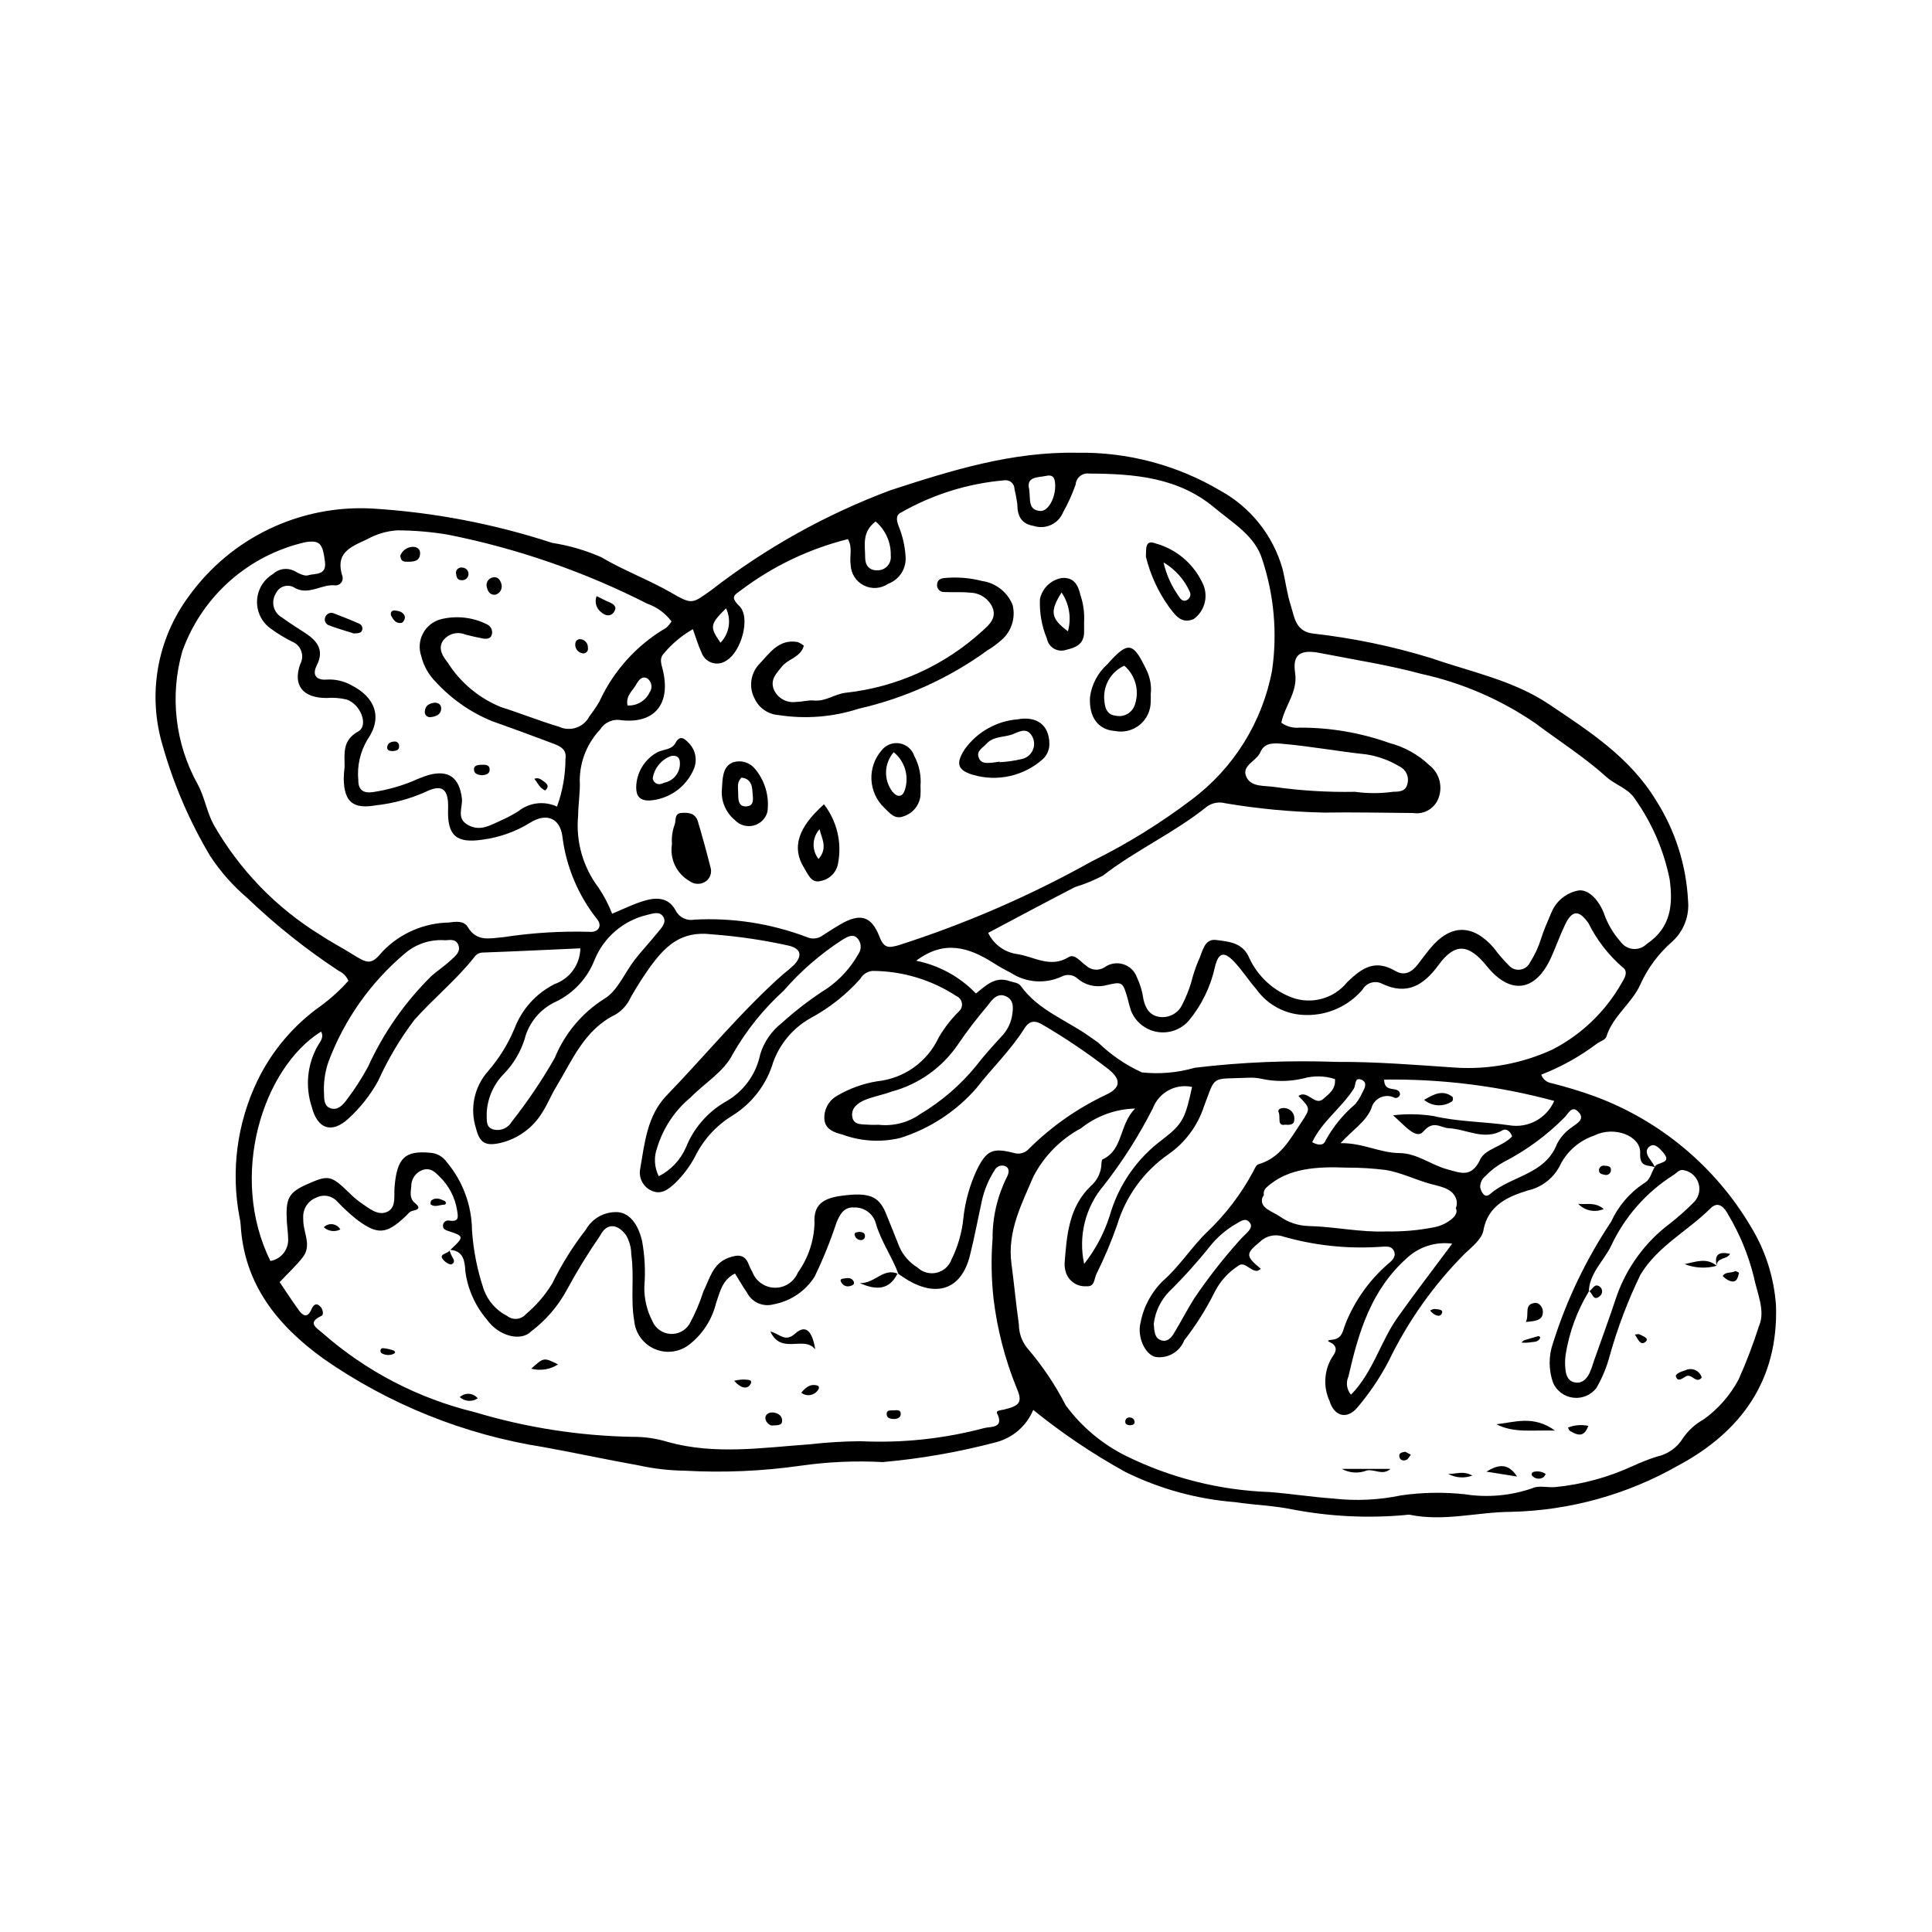 <?xml version="1.0" encoding="UTF-8"?>
<!-- Uploaded to: SVG Repo, www.svgrepo.com, Generator: SVG Repo Mixer Tools -->
<svg fill="#000000" width="800px" height="800px" version="1.1" viewBox="144 144 512 512" xmlns="http://www.w3.org/2000/svg">
 <g>
  <path d="m607.95 469c-9.395-15.844-23.938-27.988-41.203-34.414-3.801-1.379-7.672-2.559-11.594-3.535-1.25-0.199-2.289-1.066-2.707-2.258 5.207-2.016 10.109-4.738 14.578-8.086 0.875-0.699 2.41-1.109 2.672-1.953 1.73-5.57 6.883-8.938 9.059-13.969 1.965-4.301 4.824-8.133 8.391-11.238 3.043-2.758 4.602-6.789 4.203-10.875-0.484-9.453-3.414-18.613-8.5-26.59-6.941-11.414-17.703-18.301-28.32-25.43-9.492-6.371-20.633-8.555-31.223-12.234h-0.004c-10.277-3.16-20.828-5.352-31.512-6.539-4.559-0.684-4.754-4.438-5.699-7.352-1.027-3.168-1.414-6.578-2.231-9.867h-0.004c-2.516-8.801-8.441-16.23-16.465-20.637-11.496-6.805-24.656-10.281-38.012-10.039-17.27-0.312-33.293 4.684-49.434 9.949h0.004c-17.047 6.375-33.031 15.285-47.414 26.434-5.102 3.598-4.984 3.981-10.621 0.73-6.062-3.492-12.645-5.91-18.684-9.488l-0.004 0.004c-4.121-1.797-8.453-3.055-12.895-3.742-15.438-5.051-31.457-8.109-47.668-9.098-19.066-1.051-37.355 7.664-48.543 23.137-8.52 11.418-11.105 26.203-6.973 39.836 2.902 10.211 7.121 19.996 12.555 29.113 2.731 4.152 6.035 7.891 9.816 11.109 7.488 7.172 15.617 13.648 24.281 19.34 1.141 0.523 2.043 1.457 2.527 2.613-2.176 2.445-4.598 4.656-7.234 6.598-7.215 5.086-13.023 11.926-16.871 19.875-5.414 11.254-7.078 23.949-4.742 36.219 0.16 0.66 0.262 1.328 0.301 2.004 0.91 15.762 9.754 26.629 21.898 35.426 17.441 12.156 37.422 20.184 58.43 23.469 8.418 1.523 16.785 3.34 25.207 4.848 3.969 0.871 8.016 1.336 12.078 1.391 10.336 0.574 20.699 0.129 30.945-1.34 7.148-1.012 14.375-1.328 21.586-0.941 10.086-0.891 20.082-2.637 29.875-5.219 4.512-1.121 8.23-4.312 10.016-8.605 7.664 6.207 15.863 11.727 24.504 16.488 9.066 4.457 18.895 7.152 28.969 7.949 5.098 0.773 10.316 0.906 15.348 1.961l-0.004-0.004c9.758 1.855 19.727 2.352 29.617 1.477 0.445-0.086 0.895-0.117 1.348-0.09 9.035 1.871 17.934-0.73 26.891-0.773v0.004c15.52-0.363 30.711-4.57 44.207-12.25 16.789-8.98 26.625-22.707 25.961-42.418v0.004c-0.504-7.438-2.805-14.641-6.707-20.992zm-17.539-14.852v-0.004c1.852 0.418 3.312 1.832 3.781 3.672 0.473 1.836-0.129 3.781-1.551 5.035-1.906 1.914-3.934 3.711-6.062 5.379-6.539 4.891-11.473 11.621-14.172 19.328-1.902 5.766-4.012 11.461-6.031 17.188-0.305 1.082-0.688 2.141-1.145 3.168-0.75 1.438-1.805 2.703-3.66 2.473-1.906-0.238-2.527-1.754-2.699-3.383v0.004c-0.16-1.34-0.148-2.695 0.043-4.031 0.941-5.922 3.027-11.602 6.137-16.723 0.184-4.832 3.859-7.988 5.84-11.949 3.606-7.789 9.387-14.371 16.648-18.949 0.922-0.555 1.504-1.629 2.871-1.211zm-9.066-6.449c1.211-0.77 2.465 0.648 3.328 1.629 2.781 3.164-1.586 2.5-2.137 3.898h0.004c-0.281-0.547-0.605-1.07-0.965-1.566-1.051-1.309-1.883-2.914-0.23-3.965zm-19.117-9.102c2.055 2.023-0.465 3.172-1.625 4.109-1.688 1.129-3.062 2.668-3.996 4.469-3.16 8.172-12.145 8.398-17.715 13.258-1.438 1.254-2.262-0.434-2.621-1.691-0.074-1.184 0.441-2.328 1.375-3.062 1.387-1.461 2.988-2.699 4.75-3.676 5.996-3.07 11.461-7.074 16.203-11.859 1.035-0.957 1.852-3.305 3.633-1.547zm-6.348-2.84c-2.023 4.641-6.949 7.305-11.941 6.449-6.688-0.973-13.504-0.902-20.137-2.465-3.523-0.535-7.102-0.594-10.637-0.176 3.148 2.715 6.086 6.547 8.027 4.305 2.719-3.137 4.508-0.988 6.766-0.875 4.754 0.234 9.371 3.387 14.316 0.5 0.895-0.523 2.086 0.418 2.449 1.668-2.434 2.676-7.129 3.273-8.445 6.09-2.316 4.969-5.234 3.574-8.715 2.637-4.344-1.168-8.047-4.293-12.723-4.316-5.152-0.027-9.668-2.719-15.586-2.625 3.277-3.578 6.734-5.676 8.172-9.227v-0.004c0.324-1.281 1.219-2.348 2.426-2.887 1.207-0.543 2.598-0.504 3.769 0.109 0.32 0.074 0.66 0.008 0.93-0.184 0.27-0.188 0.441-0.488 0.477-0.816-0.359-2.394-4.191 0.004-4.219-3.832 15.211-0.223 30.383 1.676 45.07 5.648zm-27.004 31.164c-1.352 1.164-2.984 1.957-4.734 2.301-4.172 0.828-8.418 1.203-12.668 1.125-6.977 0.277-13.816-1.285-20.766-1.441-2.723-0.086-5.356-0.973-7.574-2.551-1.906-1.336-5.398-2.164-4.606-4.93 0.109-0.246 0.246-0.477 0.406-0.691-0.152-0.766 0.121-1.555 0.715-2.059 5.715-5.289 13.824-5.523 21.188-5.242 3.496-0.016 6.992 0.195 10.461 0.633 4.106 0.703 7.863 2.613 11.863 3.695 2.391 0.648 5.519 1.094 6.617 3.66v-0.004c0.387 0.883 0.395 1.883 0.023 2.773 0.414 0.746 0.234 1.688-0.926 2.731zm-0.027 6.668c-5.172 6.961-9.934 13.156-14.453 19.52-4.582 6.449-6.531 14.582-12.375 20.5h0.004c-1.137-1.34-1.402-3.215-0.676-4.816 2.672-11.699 5.969-22.914 15.527-31.422 3.223-2.988 7.617-4.379 11.977-3.781zm-37.105-26.895c2.625-5.562 7.812-9.117 11.035-14.195 0.582-0.918 0.121-3.301 2.195-2.273 1.531 0.758 0.578 2.356-0.035 3.523v-0.008c-0.469 1.016-1.059 1.969-1.754 2.848-3.234 2.723-5.926 6.031-7.938 9.746-0.543 1.426-2.207 1.105-3.504 0.355zm81.965-42.105c-4.266 7.508-10.625 13.609-18.305 17.555-8.023 3.691-16.836 5.336-25.648 4.789-10.508-0.715-20.953-1.574-31.539-1.52h-0.004c-12.555-0.457-25.125 0.062-37.602 1.555-4.539 1.316-9.293 1.734-13.996 1.23-4.277-1.953-8.191-4.625-11.574-7.898-0.73-0.523-1.48-1.023-2.211-1.551-6.144-4.41-13.645-6.965-18.293-13.434-0.68-0.949-1.961-0.949-3.019-1.32-3.856-1.355-6.285 1.25-8.887 3.285-4.269-4.438-9.797-7.461-15.836-8.672 7.414-5.606 13.918-3.551 20.324 0.492v-0.004c1.516 0.977 3.086 1.867 4.699 2.672 4.027 2.664 9.145 3.055 13.531 1.035 1.43-0.758 3.184-0.5 4.332 0.633 1.949 1.609 4.512 2.258 6.988 1.773 4.84-1.145 4.836-1.18 6.207 3.559h-0.004c0.242 1.098 0.551 2.18 0.918 3.242 1.211 2.883 3.82 4.945 6.906 5.461 3.086 0.516 6.223-0.594 8.301-2.93 3.445-4.148 5.84-9.062 6.984-14.328 0.918-3.754 2.332-4.195 4.981-1.445 2.18 2.262 3.879 4.981 5.957 7.352 3.043 4.301 7.981 6.859 13.25 6.867 5.719 0.098 11.184-2.367 14.902-6.715 1.043-1.859 3.379-2.543 5.262-1.543 6.422 3.047 10.875 0.5 14.879-4.973 4.398-6.016 8.004-5.656 12.836 0.312 6.219 7.68 12.906 6.769 17.023-2.356 1.297-2.875 2.344-5.863 3.707-8.703 1.844-3.844 3.66-3.949 6.184-0.355 2.203 4.441 5.266 8.406 9.012 11.66 1.727 1.129 0.457 3.086-0.266 4.273zm-113.8 27.461c-1.773 8.172-2.375 9.762-7.809 13.906v0.004c-6.758 4.988-11.676 12.066-13.992 20.141-1.473 4.656-3.773 9.008-6.793 12.848-1.613-7.371 0.316-15.078 5.219-20.82 4.977-6.371 9.324-13.211 12.98-20.422 1.59-4.195 6.008-6.602 10.395-5.656zm-47.766-18.496c-0.434 1.996-1.434 3.824-2.879 5.266-2.273 2.496-4.559 5-6.606 7.676-4.141 5.059-9.129 9.359-14.738 12.715-3.219 2.285-7.168 3.305-11.094 2.867-0.711 0-1.617 0.066-2.516-0.016-1.738-0.156-4.059 0.219-4.449-2.066-0.395-2.305 1.465-3.734 3.398-4.512 2.289-0.918 4.769-1.355 7.078-2.223l0.004 0.004c7.035-1.895 13.176-6.215 17.336-12.195 2.5-3.691 5.207-7.238 8.105-10.625 1.223-1.707 2.688-3.481 4.953-2.344 2.184 1.098 1.734 3.508 1.406 5.453zm75.086-91.176c-0.559-3.809 0.203-6.586 6.508-5.34 9.039 1.781 18.121 3.164 27.066 5.582v-0.004c10.781 2.383 21.004 6.816 30.105 13.066 6.297 4.715 12.996 8.977 18.812 14.219 2.469 2.223 5.871 3.004 7.738 6.082 4.414 6.297 7.481 13.434 9.008 20.973 0.922 6.644 0.449 12.828-6.031 17.184-0.949 0.961-2.277 1.453-3.625 1.34-1.344-0.113-2.57-0.816-3.348-1.922-1.949-2.195-3.449-4.754-4.418-7.527-1.176-3.137-3.766-6.269-6.547-6.078-3.363 0.562-6.184 2.852-7.422 6.027-0.965 2.277-1.988 4.551-2.719 6.906v0.004c-0.672 2.148-1.629 4.199-2.848 6.094-0.473 1.066-1.461 1.812-2.613 1.98-1.156 0.168-2.316-0.27-3.07-1.16-1.43-1.422-2.742-2.953-3.934-4.578-5.59-6.434-11.488-6.394-16.875 0.121-1.148 1.387-2.199 2.852-3.309 4.269-1.539 1.969-3.469 3.113-5.856 1.73-5.297-3.07-8.609-1.137-12.812 2.922-3.523 4.394-9.465 6.031-14.742 4.059-4.902-1.863-8.898-5.547-11.148-10.281-1.719-4.324-5.57-4.504-8.84-4.938-3.344-0.445-3.625 3.43-4.797 5.672l-0.004-0.004c-0.758 1.871-1.387 3.793-1.879 5.754-0.598 1.938-1.359 3.82-2.281 5.629-1.062 2.352-3.559 3.711-6.113 3.328-2.617-0.398-3.68-2.34-4.219-4.684h0.004c-0.273-2.008-0.855-3.965-1.723-5.797-0.598-1.668-1.941-2.957-3.633-3.477-1.691-0.523-3.531-0.215-4.961 0.824-1.539 0.98-3.539 0.793-4.871-0.449-1.441-0.977-3.016-3.242-4.606-2.262-4.914 3.027-9.18-0.145-13.684-0.801-3.336-0.465-6.215-2.578-7.66-5.621 7.883-4.172 15.398-8.219 22.984-12.125h0.004c2.574-0.781 5.07-1.809 7.449-3.066 8.719-6.762 18.898-11.32 27.5-18.254 1.426-1.027 3.242-1.359 4.938-0.898 8.633 1.457 17.355 2.281 26.109 2.465 7.867-0.125 15.742 0.066 23.613 0.113v0.004c3.016 0.477 5.93-1.328 6.844-4.242 1.039-3.086 0.008-6.488-2.574-8.473-2.961-2.801-6.578-4.809-10.52-5.84-7.644-2.727-15.707-4.106-23.824-4.074-1.719 0.172-3.441-0.293-4.844-1.301 0.988-4.688 4.402-8.113 3.664-13.152zm18.863 21.547v-0.004c3.125 0.488 6.121 1.582 8.824 3.215 1.711 0.824 2.582 2.754 2.066 4.578-0.426 1.996-2.086 2.106-3.715 2.109h-0.004c-3.371 0.477-6.797 0.484-10.172 0.016-7.184 0.141-14.367-0.297-21.484-1.305-2.66-0.375-6.019 0.066-7.285-2.594-1.465-3.078 2.633-4.172 3.664-6.559 0.953-2.199 2.688-2.539 5.461-2.305 7.602 0.645 15.082 2.043 22.645 2.844zm-84.789-73.824c1.957-0.418 2.262 0.84 2.328 2.316 0.152 3.426-1.832 7.152-3.957 6.996-3.356-0.246-2.539-3.078-2.93-5.727-0.848-3.449 2.25-3.094 4.559-3.586zm-45.25 12.102h-0.004c2.637 2.246 4.109 5.57 4.008 9.031 0.121 1.016-0.207 2.031-0.898 2.781s-1.68 1.16-2.703 1.117c-2.07 0.043-3.184-1.254-3.184-3.418 0-3.242-0.93-6.707 2.777-9.512zm-39.648 23.008c1.465 3.043 0.883 6.68-1.461 9.113-2.93-4.195-2.824-4.856 1.461-9.113zm-8.789 5.531c0.883 2.422 1.438 4.387 2.297 6.207 0.457 1.297 1.504 2.301 2.82 2.703 1.312 0.406 2.742 0.164 3.848-0.652 3.82-2.277 6.461-11.359 3.344-14.402-2.531-2.477-1.266-2.902 0.426-4.176h0.004c8.445-6.375 18.086-10.984 28.352-13.551 1.312 2.289 0.363 4.613 0.73 6.805v-0.004c0.07 2.316 1.398 4.41 3.461 5.461 2.066 1.051 4.539 0.891 6.453-0.418 3.066-1.125 4.973-4.195 4.621-7.441-0.188-2.691-0.801-5.336-1.816-7.836-0.543-1.379-0.855-2.926 0.574-3.582 8.426-4.824 17.805-7.75 27.477-8.574 0.676-0.09 1.352 0.117 1.859 0.566 0.508 0.453 0.797 1.102 0.785 1.781 0.324 1.305 0.574 2.625 0.746 3.957 0.012 3.09 0.992 5.25 4.352 5.789h-0.004c3.144 1.027 6.551-0.555 7.789-3.621 1.316-2.344 2.426-4.797 3.32-7.332 0.062-0.891 0.496-1.711 1.191-2.266 0.699-0.555 1.598-0.793 2.477-0.652 11.859 0.047 23.535 0.988 33.133 9.047 4.801 4.027 10.812 7.484 12.664 13.746l0.004-0.004c3.133 9.473 4.019 19.539 2.586 29.41-2.578 13.684-10.195 25.902-21.352 34.234-8.254 6.258-17.086 11.719-26.375 16.305-16.305 9.113-33.484 16.57-51.273 22.262-2.555 0.703-3.824 0.863-5.008-2.207-2.172-5.644-5.191-6.359-10.41-3.328-1.555 0.902-3.066 1.887-4.578 2.871v-0.004c-1.25 0.969-2.938 1.152-4.367 0.473-9.492-3.578-19.625-5.144-29.758-4.594-2.004 0.387-4.019-0.609-4.934-2.434-2.016-3.742-5.492-3.496-8.879-2.398-2.695 0.875-5.266 2.144-7.949 3.262l0.004-0.004c-0.953-2.434-2.164-4.754-3.621-6.918-4.125-5.453-6.051-12.254-5.398-19.059 0.016-3.152 0.605-6.32 0.426-9.453 0.059-4.988 1.992-9.773 5.422-13.402 1.184-1.898 3.418-2.871 5.613-2.438 8.918 0.957 13.156-4.422 10.965-13.387-0.391-1.594-0.984-3.027 0.355-4.379 2.144-2.559 4.723-4.711 7.625-6.359zm43.855 86.09v0.004c-1.992 3.543-4.746 6.606-8.059 8.965-4.363 2.769-8.484 5.91-12.32 9.379-2.668 2.094-4.629 4.953-5.621 8.195-1.09 5.383-4.496 10.016-9.312 12.66-4.699 2.75-8.352 6.988-10.379 12.039-1.438 3.309-3.984 6.012-7.203 7.641-1.195-2.367-1.344-5.121-0.41-7.602 1.586-5.195 4.66-9.816 8.848-13.281 3.746-3.863 8.812-6.738 11.203-11.547 3.578-6.246 8.117-11.891 13.449-16.73 4.559-5.246 9.844-9.82 15.688-13.582 1.191-0.684 2.547-1.516 3.711-0.484 1.199 1.145 1.371 3 0.406 4.348zm-53.152-5.746c-1.969 2.465-4.156 4.758-6.094 7.246-2.703 3.469-4.551 8.25-8.035 10.332-5.938 3.734-10.551 9.242-13.191 15.738-3.375 5.894-7.18 11.531-11.383 16.863-0.93 1.633-2.805 2.481-4.648 2.106-2.402-0.5-1.898-2.672-1.992-4.254 0.145-3.93 1.75-7.664 4.496-10.473 2.527-2.582 4.418-5.719 5.523-9.156 1.109-4.461 4.199-8.168 8.387-10.062 4.664-2.269 8.301-6.215 10.184-11.047 2.434-5.961 7.582-10.391 13.84-11.898 1.578-0.371 3.363-1.086 4.348 0.445 1.004 1.551-0.48 2.969-1.434 4.164zm-8.023-60.129c-0.523-2.648 1.398-3.883 2.285-5.535 0.613-1.141 1.652-2.527 3.094-1.539h-0.004c1.098 0.906 1.297 2.512 0.453 3.656-1.07 2.215-3.371 3.562-5.828 3.418zm-77.477-31.828c0.586 0.035 1.156-0.203 1.539-0.645 0.387-0.445 0.543-1.039 0.426-1.613-1.996-6.168 1.625-7.746 6.434-9.922 2.477-1.398 5.234-2.219 8.07-2.402 4.5 0.016 8.996 0.398 13.438 1.145 18.355 3.656 36.121 9.809 52.809 18.289 2.559 0.898 4.793 2.535 6.426 4.699-0.387 0.617-0.852 1.18-1.387 1.676-7.781 4.539-13.969 11.371-17.727 19.559-0.793 1.363-1.68 2.668-2.648 3.914-1.512 2.949-5.09 4.164-8.086 2.75-5.188-1.527-10.203-3.586-15.309-5.18-5.863-2.375-10.832-6.527-14.203-11.879-1.223-1.5-2.527-3.539-1.293-5.59 1.332-1.949 3.856-2.684 6.023-1.758 1.527 0.375 3.059 0.742 4.602 1.031 0.895 0.168 1.984 0.117 2.324-0.812v0.004c0.445-1.117-0.051-2.387-1.133-2.902-3.859-1.957-8.297-2.43-12.48-1.34-1.977 0.578-3.633 1.941-4.582 3.769-0.949 1.828-1.105 3.965-0.438 5.914 0.637 2.652 2.004 5.066 3.949 6.977 4.133 4.488 9.203 8.008 14.852 10.309 5.082 1.793 10.145 3.648 15.184 5.562 2.047 0.785 4.711 1.434 4.25 4.387v0.004c-0.008 4.328-0.77 8.621-2.25 12.688-3.379-1.582-7.363-1.098-10.27 1.246-1.531 0.949-3.129 1.789-4.777 2.512-2.633 1.156-5.137 2.82-8.309 1.234-3.543-1.766-1.543-4.769-1.848-7.203-0.684-5.469-3.492-7.59-8.773-6.18-1.504 0.477-2.977 1.047-4.41 1.711-3.324 1.34-6.797 2.289-10.34 2.824-2.539 0.402-3.965-0.531-3.926-3.168h-0.004c-0.359-3.793 0.516-7.598 2.496-10.852 4.008-5.781 1.949-11.188-4.438-14.352l0.004-0.004c-1.98-1.078-4.227-1.574-6.481-1.43-2.68 0.215-3.898-1.215-2.578-3.801 2.016-3.945 0.168-6.394-2.953-8.469-2.059-1.367-4.195-2.637-6.168-4.121h0.004c-1.121-0.586-1.945-1.613-2.277-2.836-0.328-1.223-0.133-2.523 0.539-3.598 0.422-0.949 1.254-1.656 2.258-1.926 1.008-0.27 2.082-0.07 2.922 0.543 3.711 1.875 6.965-1.152 10.539-0.766zm-3.941 92.637c-11.75-7.242-21.484-17.324-28.316-29.316-1.805-3.414-2.336-7.234-4.195-10.652v0.004c-5.965-10.738-7.422-23.406-4.051-35.219 5.231-14.625 17.602-25.547 32.762-28.93 3.711-0.508 4.43 0.387 5.043 5.231 0.469 3.711-2.672 3.008-4.43 3.57-1.027 0.328-2.594-0.535-3.746-1.172v0.004c-1.871-0.93-4.121-0.59-5.633 0.852-2.465 1.477-4.031 4.078-4.188 6.945-0.152 2.867 1.129 5.625 3.418 7.356 1.816 1.34 3.738 2.523 5.746 3.547 1.16 0.422 2.078 1.328 2.516 2.481 0.438 1.156 0.352 2.441-0.238 3.527-2.027 5.676 0.723 8.957 6.926 8.984 1.793-0.148 3.602-0.016 5.356 0.398 3.711 1.23 5.91 6.879 3.082 8.465-4.219 2.367-3.621 5.684-3.609 9.383v-0.004c-0.129 1.059-0.207 2.121-0.23 3.184 0.125 6.074 2.402 8.07 8.48 7.027 4.477-0.496 8.852-1.664 12.98-3.465 4.641-2.332 6.383-0.961 6.195 4.445-0.242 7.047 2.195 9.148 9.16 8.102 4.473-0.59 8.766-2.121 12.598-4.492 4.238-2.676 7.844-1.277 8.52 3.543v-0.004c0.984 8.078 4.188 15.719 9.254 22.086 1.395 1.742 0.25 3.535-2.082 3.297l-0.004-0.004c-7.613-0.211-15.227 0.262-22.754 1.414-3.5 0.27-7.078 1.379-9.473-2.68-1.039-1.758-3.297-1.438-5.008-1.195-6.602 0.121-12.887 2.844-17.484 7.578-3.16 3.797-3.945 3.418-8.488 0.578-2.672-1.668-5.492-3.113-8.105-4.867zm2.191 33.543c4.191-11.141 11.176-21.016 20.281-28.68 2.809-2.387 6.406-3.629 10.09-3.481 1.277 0.18 3.176-0.684 3.996 1.207 0.773 1.789-0.723 2.953-1.812 3.977-1.621 1.523-3.496 2.769-5.188 4.227h-0.004c-7.055 6.926-12.777 15.09-16.875 24.09-1.703 3.16-3.656 6.18-5.84 9.027-0.949 1.234-2.215 2.555-3.949 2.082-1.848-0.5-1.887-2.293-1.898-3.879-0.172-2.906 0.234-5.82 1.199-8.57zm-1.973-7.922c0.797 1.492-0.191 2.617-0.871 3.723h-0.004c-2.816 4.957-3.391 10.879-1.582 16.289 1.504 5.84 5.293 7.086 9.68 3.055v-0.004c3.16-2.871 5.824-6.246 7.883-9.988 2.598-5.75 5.832-11.195 9.645-16.227 5.07-5.68 11.086-10.555 15.859-16.594v0.004c0.488-0.742 1.312-1.195 2.199-1.207 8.484-0.305 16.965-0.723 25.891-1.121h0.004c-0.074 4.262-2.781 8.035-6.801 9.465-4.887 2.445-8.68 6.633-10.629 11.734-1.738 4.168-4.133 8.027-7.098 11.434-3.633 4.141-4.816 9.887-3.117 15.125 0.977 3.816 2.484 4.699 6.394 3.832 4.664-1.086 8.695-4.012 11.168-8.113 1.348-2.062 2.25-4.41 3.531-6.523 4.379-7.207 7.559-15.379 15.887-19.414 1.75-1.066 3.141-2.637 3.988-4.5 1.543-2.754 3.238-5.422 5.074-7.992 4.012-5.516 8.191-9.766 16.379-8.762 6.934 0.508 13.82 1.523 20.609 3.039 3.086 0.844 3.445 2.59 1.359 4.949-0.973 0.938-1.996 1.816-3.074 2.637-11.117 9.887-20.516 21.43-30.824 32.098-5.129 5.309-5.809 12.547-6.988 19.402v-0.004c-0.465 2.305 0.664 4.641 2.762 5.707 2.68 1.355 4.609-0.125 6.551-1.953 2.106-2.047 3.875-4.418 5.242-7.016 2.211-4.477 5.644-8.234 9.906-10.832 5.219-3.246 9.062-8.293 10.801-14.188 1.793-4.914 5.281-9.027 9.832-11.602 4.981-2.672 9.449-6.199 13.211-10.414 0.672-1.195 1.883-1.984 3.246-2.125 7.926 0.023 15.672 2.352 22.293 6.699 0.746 0.332 1.273 1.02 1.406 1.828 0.129 0.809-0.156 1.625-0.758 2.176-2.086 2.059-3.891 4.379-5.367 6.906-2.996 6.465-9.168 10.883-16.258 11.633-3.781 0.598-7.418 1.91-10.711 3.859-2.227 1.262-3.527 3.691-3.344 6.242 0.223 2.664 2.613 3.488 4.812 4.035v0.004c4.91 1.805 10.246 2.109 15.332 0.875 7.801-2.461 14.773-7.023 20.148-13.188 4.129-5.336 9.059-10.023 12.664-15.746 1.465-2.328 2.965-2.231 5.035-0.965v-0.004c6.023 3.535 11.816 7.449 17.336 11.727 3.356 2.691 3.273 4.957-0.82 6.801-7.516 3.559-14.367 8.371-20.27 14.227-1.031 1.172-2.668 1.609-4.144 1.105-5.57-1.426-7.129-0.582-9.625 4.375v0.004c-1.934 4.086-3.164 8.465-3.641 12.961-0.383 3.82-1.453 7.539-3.164 10.977-0.648 1.746-2.133 3.047-3.949 3.461-1.816 0.41-3.719-0.117-5.059-1.406-2.137-1.305-3.82-3.238-4.82-5.531-1.129-2.938-2.34-5.844-3.516-8.766-1.867-4.633-4.5-5.68-11.809-4.691-4.965 0.668-7.418 2.43-7.133 7.199l0.004-0.004c-0.129 4.734-1.668 9.324-4.426 13.176-1.023 2.457-3.441 4.039-6.106 3.992-2.66-0.047-5.019-1.715-5.957-4.203-0.348-0.582-0.645-1.195-0.887-1.828-1.035-2.871-2.91-2.816-5.41-1.902-4.234 1.551-4.992 5.59-6.66 8.914-0.953 2.996-2.195 5.891-3.703 8.652-1.094 1.762-3.086 2.766-5.156 2.598-2.07-0.168-3.871-1.48-4.668-3.398-1.457-2.812-2.188-5.945-2.129-9.109 0.332-4.055 0.129-8.133-0.598-12.133-1.035-4.367-3.258-7.398-6.481-7.625-3.461-0.164-6.719 1.633-8.422 4.652-3.445 4.426-6.426 9.195-8.887 14.234-1.875 3.086-4.242 5.844-7.008 8.164-1.258 1.457-3.434 1.664-4.945 0.473-2.856-1.441-5.062-3.914-6.172-6.918-1.738-5.117-2.801-10.438-3.156-15.832-0.074-6.602-2.438-12.973-6.688-18.027-1.02-1.473-2.664-2.391-4.453-2.481-6.644-0.609-8.738 1.375-9.387 9.09-0.203 2.414 0.562 5.57-2.137 6.648-2.387 0.953-4.68-1.062-6.727-2.438-1.105-0.781-2.141-1.656-3.09-2.621-4.84-4.703-5.531-4.863-11.125-2.375-5.035 2.242-5.836 3.719-5.449 10.176 0.082 1.348 0.301 2.691 0.32 4.039h-0.004c0.293 2.965-1.746 5.652-4.68 6.168-11.199-22.613-1.941-51.238 13.43-60.793zm181.07 100.14c-0.855 0.207-2.305 0.234-1.926 1.02 1.969 4.066-1.781 3.461-3.332 3.891l-0.004-0.008c-10.691 2.852-21.762 4.031-32.816 3.508-4.504 0.031-9 0.305-13.473 0.816-12.535 0.883-25.105 2.859-37.609-0.613-3.023-0.926-6.172-1.387-9.336-1.363-14.188-0.254-28.273-2.457-41.863-6.543-14.961-3.625-28.816-10.832-40.375-20.996-1.605-1.383-4.141-2.727-0.215-4.535 0.625-0.289 0.352-1.746-0.293-2.414-1.203-1.25-1.918-0.383-2.426 0.766-1.078 2.434-2.312 1.562-3.379 0.078-1.82-2.535-3.523-5.16-5.012-7.356 2.223-2.367 4.383-4.348 6.156-6.633 2.246-2.898 0.387-6.078 0.129-9.137-0.039-0.449-0.016-0.902-0.039-1.352v0.004c-0.105-2.34 1.312-4.477 3.508-5.293 1.891-0.949 4.184-0.488 5.562 1.113 1.555 1.633 3.215 3.164 4.969 4.582 5.668 4.301 7.996 4.106 13.172-0.82 0.484-0.461 0.941-1.109 1.52-1.273 1.457-0.406 2.762-0.602 0.801-2.231-1.43-1.184-1.035-2.898-0.895-4.43h-0.004c0-1.859 1.145-3.527 2.875-4.199 2.094-0.801 3.379 0.414 4.684 1.758 2.43 2.379 4.039 5.477 4.582 8.832 0.277 1.789 0.602 3.141-2.008 2.781-0.445-0.117-0.918-0.004-1.266 0.297-0.348 0.305-0.52 0.762-0.461 1.219 0.059 0.73 0.676 0.996 1.348 1.211 4.297 1.379 4.344 1.555 0.598 5.019 3.519 0.27 3.844 3.082 3.981 5.684h-0.004c0.629 4.715 2.609 9.148 5.695 12.766 3.027 4.336 8.957 5.953 11.672 3.211 3.949-2.961 7.207-6.738 9.551-11.082 2.664-4.93 5.598-9.715 8.789-14.324 1.73-3.445 4.57-3.238 6.875-0.172v0.004c0.906 1.555 1.387 3.32 1.391 5.121 0.852 5.805-0.227 11.668 0.766 17.488h0.004c0.285 3.414 2.469 6.375 5.644 7.656 3.18 1.281 6.805 0.664 9.379-1.594 3.324-2.734 5.668-6.477 6.684-10.66 1.043-2.941 1.605-6.144 5.012-7.824 1.113 1.781 2.121 3.527 3.254 5.188l-0.004 0.004c1.348 2.488 4.234 3.719 6.961 2.969 4.469-0.82 8.398-3.453 10.855-7.273 2.258-4.652 4.203-9.449 5.816-14.359 0.875-2.082 1.902-4.25 4.758-4.035v-0.004c2.59-0.07 4.902 1.602 5.641 4.082 1.352 4.824 4.316 8.898 6.035 13.539 0.875 0.578 1.73 1.191 2.637 1.719 7.367 4.281 13.988 2.629 16.316-6.644 1.207-4.809 2.106-9.664 3.164-14.492l-0.004-0.004c0.637-2.856 1.773-5.578 3.352-8.043 0.527-1.07 1.793-1.551 2.894-1.09 1.246 0.629 0.875 1.953 0.34 2.949-2.512 5.047-3.797 10.617-3.754 16.258-0.418 5.324-0.328 10.676 0.266 15.98 0.969 8.004 2.984 15.844 6 23.316 1.672 3.809 1.25 4.914-3.137 5.965zm194.55-7.887v-0.004c-2.246 4.18-5.422 7.793-9.281 10.559-2.188 1.199-4.059 2.906-5.461 4.969-1.551 2.523-4.082 4.285-6.981 4.871-2.113 0.695-4.188 1.508-6.207 2.438-6.539 3.027-13.543 4.934-20.715 5.629-2.023 0.145-4.363-0.5-6.027 0.309h0.004c-5.754 1.984-11.906 2.523-17.918 1.578-5.59-0.598-11.227-0.5-16.789 0.297-5.938 1.242-12.039 1.527-18.066 0.84-5.613-0.395-11.188-1.281-16.797-1.715v-0.004c-13.281-0.465-26.309-3.75-38.219-9.641-6.25-3.133-11.672-7.699-15.82-13.324-2.797-5.453-6.231-10.559-10.23-15.207-1.422-1.773-2.195-3.977-2.199-6.25-0.758-5.348-1.254-10.73-1.965-16.059-1.156-8.66 2.793-16.023 5.836-23.18 2.832-5.422 7.227-9.863 12.617-12.754 4.078-3.25 9.105-5.082 14.32-5.219-4.356 4.418-3.062 10.875-8.613 13.469-0.344 0.16-0.301 1.238-0.363 1.895-0.262 2.035-1.27 3.898-2.828 5.234-5.789 5.613-6.32 13.016-6.883 20.387v-0.004c-0.031 0.906 0.109 1.805 0.41 2.656 0.809 2.195 2.961 3.602 5.293 3.461 2.332 0.211 2.066-1.852 2.699-3.18 2.102-4.227 3.941-8.574 5.504-13.027 2.281-7.613 7.078-14.23 13.605-18.77 4.434-3.086 7.734-7.535 9.414-12.668 3.234-8.445 1.613-7.188 11.805-7.617v0.004c1.129-0.062 2.258 0.027 3.363 0.262 3.656 0.812 7.445 0.789 11.09-0.059 2.773-0.793 5.723-0.738 8.465 0.148 0.254 2.781-1.703 3.981-3.059 5.231-2.262 2.086-4.144-2.484-6.625-0.766 3.266 3.363 3.215 3.328 0.68 7.137-2.977 4.473-5.508 9.324-11.281 10.973-0.652 0.188-1.074 1.367-1.5 2.144v0.004c-3.18 5.871-7.262 11.207-12.098 15.812-4.047 3.859-7.258 9.055-11.656 12.898-3.086 2.992-5.172 6.863-5.977 11.09-0.98 3.691 1.148 8.559 4.043 9.137 3.227 0.441 6.336-1.387 7.523-4.418 3.121-3.996 5.828-8.297 8.082-12.836 1.43-2.816 3.582-5.203 6.238-6.914 1.621-1.293 3.117 1.309 4.891 1.344 0.367 0.008 0.742-0.348 1.109-0.539-4.094-3.375-4.078-4.019-0.309-7.117l0.004-0.004c1.621-1.625 4.031-2.188 6.203-1.445 8.254 2.363 16.852 3.297 25.422 2.746 1.508-0.023 3.461-0.574 4.055 1.418 0.426 1.434-0.938 2.481-1.941 3.316-4.852 4.285-8.629 9.648-11.023 15.656-0.723 1.641-0.68 3.961-3.606 4.223-2.117 0.191-0.262 0.676 0.199 1.051 1.473 1.191 0.652 2.481-0.105 3.527l0.004 0.004c-2.176 3.512-2.441 7.883-0.715 11.633 1.227 4.062 4.586 4.984 7.301 1.824l0.004 0.004c3.215-3.781 6.004-7.906 8.316-12.297 5.098-10.574 11.922-20.223 20.195-28.547 1.945-1.812 4.551-3.891 4.961-6.184 1.223-6.84 6.859-9.047 11.73-10.57v-0.004c3.863-0.852 7.106-3.457 8.77-7.043 1.883-3.547 5.055-6.234 8.863-7.512 5.254-2.672 12.414 0.062 12.184 4.668-0.195 3.91 2.148 3.035 3.832 3.699-0.898 1.488-1.137 3.422-2.906 4.324-3.762 2.512-6.75 6.023-8.625 10.145-6.633 9.941-11.824 20.777-15.414 32.18-1.188 3.422-1.168 7.144 0.051 10.555 0.977 2.148 3.012 3.629 5.356 3.902 2.348 0.27 4.664-0.711 6.106-2.582 1.582-2.727 2.785-5.66 3.578-8.715 2.066-7.336 4.777-14.473 8.102-21.332 4.609-7.613 12.551-11.555 18.582-17.582 2.129-2.125 3.762-0.051 4.719 1.781 2.996 5.043 5.25 10.496 6.684 16.184 0.844 4.356 3.211 9.188 1.434 13.195-1.543 4.856-3.359 9.621-5.441 14.273zm-130.47-38.723c-0.629 0.641-1.305 1.238-1.875 1.926v-0.004c-4.324 4.836-8.316 9.961-11.949 15.336-1.883 3.012-3.496 6.188-5.348 9.219-0.695 1.137-1.727 2.281-3.266 1.82-1.852-0.559-1.879-2.289-2.055-4.375v-0.004c0.387-3.211 1.812-6.203 4.055-8.531 3.828-3.758 7.426-7.742 10.766-11.938 1.961-2.469 4.371-4.539 7.109-6.102 1.137-0.625 2.445-1.711 3.539-0.223 0.805 1.09-0.18 2.062-0.977 2.871z"/>
  <path d="m357.03 315.12c-0.5-0.418-1.062-0.75-1.672-0.98-5.125-0.867-7.469 3.117-10.371 6.078-2.129 2.465-2.539 5.977-1.031 8.863 1.145 2.527 3.582 4.223 6.344 4.418 7.148 1.113 14.457 0.531 21.336-1.703 12.293-2.801 23.887-8.066 34.086-15.477 1.152-0.68 2.234-1.465 3.242-2.344 2.953-2.254 4.285-6.051 3.394-9.656-1.379-3.418-4.477-5.84-8.125-6.356-3.281-0.844-6.684-1.105-10.055-0.766-1 0.121-1.727 0.516-1.824 1.559-0.102 0.562 0.066 1.141 0.453 1.562 0.391 0.418 0.953 0.633 1.52 0.578 2.246 0.105 4.516-0.066 6.746 0.164 2.551 0.051 4.848 1.551 5.926 3.859 1.188 2.844-0.789 4.613-2.684 6.309l-0.004 0.004c-10.012 9.156-22.684 14.887-36.176 16.355-2.906 0.328-5.324 2.359-8.41 2.055-1.535-0.152-3.125 0.359-4.691 0.367v-0.004c-2.551 0.402-5.043-1.008-6.008-3.402-0.938-2.562 0.785-4.215 2.203-5.973 1.66-2.055 4.926-2.402 5.801-5.512z"/>
  <path d="m420.35 345.19c-5.055 4.492-12.07 6.055-18.555 4.133-4.164-1.246-4.539-3.121-2.047-6.894h0.004c3.293-4.508 8.387-7.356 13.949-7.801 4.965-0.898 8.324 1.414 8.398 6.453 0.023 1.559-0.613 3.051-1.75 4.109zm-5.559-0.043c1.223-0.258 2.262-1.062 2.824-2.18 0.559-1.117 0.582-2.43 0.059-3.566-1.223-2.504-2.973-1.84-5.012-0.934-2.359 1.047-5.309 0.465-7.305 2.703-1 1.125-2.758 1.852-1.918 3.769 0.66 1.504 2.144 1.27 3.457 1.18 0.664-0.043 1.32-0.188 1.98-0.285l0.02 0.16h0.004c1.984-0.105 3.957-0.387 5.891-0.848z"/>
  <path d="m448.95 330c-0.016 2.371-1.09 4.613-2.934 6.109-1.844 1.492-4.258 2.082-6.582 1.605-4.527-0.324-6.906-3.801-6.566-9.023 0.453-3.328 2.074-6.391 4.574-8.637 5.492-6.156 6.781-6.031 10.352 1.422 1.008 2.016 1.414 4.277 1.164 6.516-0.004 0.668 0.035 1.34-0.008 2.008zm-12.27-0.176c0.145 1.957 0.824 3.621 2.93 3.828h-0.004c2.293 0.547 4.606-0.828 5.215-3.102 1.16-3.652 0.027-7.641-2.875-10.137-3.625 1.648-5.758 5.457-5.266 9.41z"/>
  <path d="m450.17 287.99c5.75 1.57 10.465 5.688 12.801 11.168 1.238 3.223 0.16 6.875-2.633 8.902-3.359 1.43-4.945-1.16-6.574-3.262-2.848-3.992-4.91-8.484-6.086-13.246 0.117-1.91-0.352-4.629 2.492-3.562zm6.273 14.113c0.371 0.664 1.191 1.52 2.152 0.895 0.391-0.215 0.68-0.578 0.805-1.004 0.121-0.43 0.07-0.891-0.148-1.281-1.457-3.207-3.867-5.883-6.902-7.672 0.738 3.266 2.133 6.348 4.094 9.062z"/>
  <path d="m387.93 354.88c-0.273 2.523-2.008 4.652-4.426 5.43-2.438 0.98-3.758-0.918-5.172-2.246v0.004c-4.262-4.082-4.562-10.797-0.676-15.238 1.137-1.445 2.981-2.144 4.789-1.824 1.812 0.324 3.297 1.617 3.867 3.367 1.293 2.43 1.859 5.18 1.633 7.926 0.043 0.859 0.039 1.723-0.016 2.582zm-7.453-1.117c1.246 1.555 2.731 1.668 3.375-0.605v0.004c1.086-3.582-0.102-7.461-3.008-9.816-2.566 2.949-2.723 7.293-0.367 10.418z"/>
  <path d="m431.3 311.59c-0.078 3.09-2.066 3.984-4.746 4.625-1.074 0.367-2.254 0.254-3.238-0.316-0.98-0.57-1.664-1.543-1.875-2.656-1.371-3.316-2-6.887-1.844-10.473 0.598-2.898 2.926-5.129 5.848-5.602 3.168-0.219 4.285 1.902 4.867 4.481 0.781 2.293 1.117 4.715 0.988 7.133 0 1.02 0.02 1.914 0 2.809zm-5.977-10.578c-3.18 5.055-2.848 6.898 1.691 10.293h-0.004c0.984-3.512 0.367-7.277-1.688-10.293z"/>
  <path d="m322.08 367.66c-0.656 3.922 1.195 7.84 4.641 9.824 1.297 0.98 3.086 0.996 4.402 0.035 1.105-0.848 1.578-2.289 1.18-3.629-1.035-4.109-2.16-8.195-3.375-12.254-0.641-2.152-2.543-2.356-4.367-2.199-1.902 0.164-1.363 1.934-1.758 3.094v-0.004c-0.621 1.637-0.867 3.391-0.723 5.133z"/>
  <path d="m366.07 372.94c-0.445 2.301-2.25 4.094-4.555 4.523-2.527 0.715-3.367-1.805-4.375-3.394-3.398-5.367-1.734-10.715 5.223-16.918 3.465 4.477 4.816 10.238 3.707 15.789zm-5.141-1.297c2.508-2.906 0.852-5.414 0.258-7.875h-0.004c-1.996 2.211-2.106 5.539-0.254 7.875z"/>
  <path d="m335.46 350.94c0.203-2.078 0.648-4.109 2.863-4.934 1.984-0.613 4.144-0.031 5.547 1.5 2.805 3.195 4.082 7.445 3.504 11.652-0.477 1.785-1.875 3.168-3.664 3.621-1.785 0.453-3.68-0.094-4.945-1.438-2.488-2.035-3.785-5.188-3.441-8.387 0.043-0.672 0.07-1.344 0.137-2.016zm4.156 2.969c0.023 1.715-0.129 4.117 2.453 3.766 2.008-0.273 1.398-2.461 1.336-3.914-0.082-1.863-0.688-3.481-2.91-3.672-1.227 1.148-0.895 2.566-0.879 3.824z"/>
  <path d="m318.3 343.31c1.57-0.762 3.75-0.621 4.664-2.348 1.285-2.422 2.547-1.105 3.566-0.055v-0.004c1.777 1.789 2.32 4.469 1.379 6.809-2.004 4.82-6.566 8.086-11.773 8.43-2.75 0.055-3.519-1.309-3.539-3.453 0.043-3.934 2.231-7.531 5.703-9.379zm0.527 8.504c0.445-0.066 0.875-0.207 1.277-0.41 2.535-0.527 4.281-2.863 4.066-5.445-0.074-1.438-1.07-1.852-2.352-1.605v0.004c-2.566 0.934-4.422 3.195-4.836 5.894 0.105 0.926 0.914 1.609 1.844 1.562z"/>
  <path d="m540.55 521.44c4.644 2.391 9.453 1.484 15.539 1.684-5.695-4.176-10.766-2.176-15.539-1.684z"/>
  <path d="m499.6 533.27c2.039 1.121 4.473 1.273 6.637 0.414 2.148-0.402 4.137 1.441 6.258-0.414z"/>
  <path d="m548.37 494.32c2.844-0.191 4.656-0.527 4.496-2.906-0.07-1.051-1-2.293-2.168-2.125-2.945 0.414-1.336 3.016-2.328 5.031z"/>
  <path d="m484.59 442.05c1.535 0.168 2.363-0.188 2.398-1.195v0.004c0.129-0.762-0.07-1.543-0.543-2.148-0.473-0.609-1.184-0.992-1.949-1.055-0.898-0.117-2.066 0.223-1.617 1.207 0.527 1.148-0.531 3.664 1.711 3.188z"/>
  <path d="m537.9 534 8.141 1.301c-2.613-4.035-5.41-2.887-8.141-1.301z"/>
  <path d="m564.91 521.87c-1.797-0.387-3.668-0.227-5.379 0.449 0.18 0.32 0.273 0.746 0.527 0.891 1.828 1.043 3.676 1.965 4.852-1.34z"/>
  <path d="m594.99 509.07c-0.258-0.883-0.891-1.605-1.73-1.977-0.844-0.375-1.805-0.355-2.633 0.047-1.02 0.301-2.738 0.938-2.488 1.664 0.551 1.625 1.871 0.332 2.699-0.09 1.52-0.773 2.633 2.164 4.152 0.355z"/>
  <path d="m562.24 463.03c1.738 1.832 4.438 2.383 6.758 1.371-2.293-1.977-4.691-1.102-6.758-1.371z"/>
  <path d="m599.01 479.52c-2.699-2.379-5.66-1.09-8.566-0.52 2.711 1.07 5.699 1.227 8.512 0.441z"/>
  <path d="m547.2 499.8c0.711 0.062 1.422 0.055 2.129-0.027 1.031-0.238 2.356 0.055 2.867-1.309 0.023-0.062-0.363-0.418-0.492-0.383-1.277 0.34-2.539 0.719-3.801 1.117-0.191 0.062-0.336 0.281-0.703 0.602z"/>
  <path d="m534.19 535.04c-2.652-1.438-4.539-0.266-6.434-0.469v0.004c1.973 1.086 4.324 1.258 6.434 0.465z"/>
  <path d="m577.25 497.68c0.754 1.004 1.441 3.055 2.777 1.961 1.219-1-0.703-1.562-1.535-2.019-0.305-0.168-0.812 0.027-1.242 0.059z"/>
  <path d="m569.43 455.37c0.695 0.098 1.344-0.371 1.473-1.062 0.191-1.293-0.852-1.332-1.707-1.383v-0.004c-0.672-0.105-1.305 0.336-1.438 1.004-0.152 1.25 0.918 1.254 1.672 1.445z"/>
  <path d="m549.98 535.02c0.715 0.883 1.969 1.105 2.945 0.527 0.316-0.145 0.488-0.598 0.727-0.91-0.906-0.625-2.035-0.848-3.109-0.605-0.559 0.137-0.746 0.473-0.562 0.988z"/>
  <path d="m516.41 528.73c-0.891 0.145-1.629 0.312-1.586 1.094 0.066 1.137 0.969 1.422 1.852 1.07 0.508-0.203 0.816-0.91 1.215-1.387z"/>
  <path d="m604.86 481.29c-0.395-0.168-0.855-0.523-1.047-0.414-1.055 0.602-2.551 0.062-3.273 1.297v-0.004c0.422 0.441 0.914 0.812 1.457 1.094 2.121 1.047 2.512-0.426 2.863-1.973z"/>
  <path d="m523 491.3c0.812 1.078 2.391 1.953 3 0.953 0.809-1.328-0.969-1.238-1.855-1.359-0.352-0.051-0.75 0.258-1.145 0.406z"/>
  <path d="m443.38 521.7c0.609-0.027 1.297-0.121 1.305-0.844l-0.004-0.004c-0.02-0.656-0.551-1.184-1.211-1.195-0.297-0.059-0.609 0.016-0.852 0.203-0.242 0.188-0.391 0.469-0.406 0.773-0.09 0.793 0.508 1.004 1.168 1.066z"/>
  <path d="m598.96 479.44c-0.016-2.344 2.789-1.566 3.512-3.176-2.719-0.566-4.332-0.02-3.473 3.231 0.016 0.023-0.039-0.055-0.039-0.055z"/>
  <path d="m348.15 496.85c2.867 6.309 8.938 0.961 11.887 4.75-0.793-5.082-2.633-6.586-5.254-4.231-2.762 2.488-4.016 0.152-6.633-0.52z"/>
  <path d="m382.08 481.62c-3.965-1.836-6.164 2.551-10.215 2.418 4.59 2.043 7.891 1.695 10-2.562 0.027 0.016 0.215 0.145 0.215 0.145z"/>
  <path d="m348.68 521.77c1.535-0.082 2.578-0.02 2.59-1.25 0.016-1.309-0.969-1.941-2.094-2.16-1.246-0.238-2.477 0.402-2.34 1.609 0.105 0.898 1.152 1.895 1.844 1.801z"/>
  <path d="m284.78 506.71c2.422 0.641 5 0.234 7.106-1.125-3.762-1.887-3.762-1.887-7.106 1.125z"/>
  <path d="m380.86 520.05c0.926-0.016 1.832-0.293 1.844-1.324 0.016-1.25-1.121-1.004-1.871-0.961-0.734 0.043-1.91-0.223-1.859 1.023 0.039 1.031 0.984 1.242 1.887 1.262z"/>
  <path d="m366.95 483.82c0.402 0.816 1.312 1.242 2.195 1.027 0.641-0.129 1.484-0.457 1.082-1.254-0.59-1.164-1.781-0.918-2.848-0.738-0.633 0.105-0.777 0.43-0.43 0.965z"/>
  <path d="m262.23 462.89c-0.094-0.191-0.141-0.492-0.293-0.562-1.156-0.551-2.359-1.125-3.578-0.246-0.234 0.168-0.355 1.008-0.215 1.109 1.168 0.863 2.43 0.047 3.66 0.066 0.141 0.004 0.285-0.238 0.426-0.367z"/>
  <path d="m234.19 469.82c-0.43-0.758-1.188-1.266-2.047-1.383-0.863-0.113-1.727 0.184-2.336 0.805 1.199 1.082 2.945 1.312 4.383 0.578z"/>
  <path d="m356.34 513.09c0.688 0.535 1.566 0.75 2.422 0.598 0.855-0.156 1.609-0.664 2.066-1.402 0.309-0.449 0.266-0.957-0.227-1.102-1.926-0.562-3.137 0.574-4.262 1.906z"/>
  <path d="m263.19 475.36c-0.449 0.988-3.68 0.871-1.215 2.992 0.457 0.395 1.32 0.867 1.711 0.688 1.023-0.473 0.598-1.277 0.102-2.043-0.293-0.57-0.531-1.168-0.711-1.785z"/>
  <path d="m248.72 502.48c-0.102-0.188-0.164-0.5-0.305-0.539-0.961-0.363-1.969-0.586-2.996-0.668-0.645 0.012-0.82 0.98-0.273 1.352h0.004c0.93 0.531 2.055 0.609 3.051 0.215 0.191-0.094 0.367-0.215 0.52-0.359z"/>
  <path d="m338.58 509.92c1.602 1.934 3.363 2.34 4.215 1.027 0.984-1.52-0.922-1.246-1.758-1.359-0.828 0.02-1.652 0.133-2.457 0.332z"/>
  <path d="m270.61 514.57c-0.574-0.699-1.41-1.129-2.312-1.191-0.902-0.059-1.789 0.258-2.449 0.875 1.324 1.188 3.289 1.32 4.762 0.316z"/>
  <path d="m371.77 470.46c-0.551 0.098-1.41 0.055-1.285 0.797 0.176 0.867 0.98 1.465 1.867 1.379 0.375-0.078 0.691-0.34 0.836-0.695 0.242-1.105-0.48-1.43-1.418-1.48z"/>
  <path d="m237.77 311.87c1.48-0.016 2.051-0.254 2.231-0.984 0.16-0.676-0.199-1.367-0.844-1.625-2.191-0.969-4.426-1.844-6.66-2.707-0.855-0.371-1.848 0.008-2.242 0.848-0.207 0.402-0.242 0.871-0.098 1.297 0.148 0.43 0.465 0.777 0.875 0.965 2.438 0.934 4.961 1.641 6.738 2.207z"/>
  <path d="m250.09 291.23c0.094 1.676 1.039 1.637 1.867 1.633 1.539-0.008 3.231-0.02 3.375-2.094 0.09-1.266-0.828-1.918-2.098-1.844v0.004c-1.406 0.09-2.637 0.988-3.144 2.301z"/>
  <path d="m302.11 301.98c-0.602 1.539-0.102 3.293 1.227 4.285 1.035 0.926 2.539 1.293 3.457-0.215 0.785-1.285-0.184-1.973-1.328-2.453-1.008-0.422-1.969-0.945-3.356-1.617z"/>
  <path d="m275.25 301.62c0.645-0.168 1.188-0.605 1.484-1.203s0.316-1.293 0.062-1.906c-0.379-1.145-1.184-1.855-2.465-1.414-0.523 0.172-0.957 0.551-1.195 1.051-0.238 0.496-0.27 1.07-0.078 1.586 0.246 1.082 0.852 1.973 2.191 1.887z"/>
  <path d="m259.25 330.21c-1.305 0.16-2.535 0.648-2.652 2.227-0.09 0.434 0.039 0.883 0.348 1.203 0.305 0.32 0.746 0.473 1.184 0.406 1.336-0.156 2.664-0.574 2.785-2.184 0.066-0.906-0.516-1.609-1.664-1.652z"/>
  <path d="m264.83 295.89c0.141 0.832 0.207 1.816 1.406 1.863v-0.004c0.445 0.066 0.902-0.051 1.262-0.324 0.359-0.273 0.594-0.68 0.648-1.129 0.055-0.449-0.074-0.902-0.359-1.254-0.285-0.352-0.699-0.574-1.148-0.613-0.445-0.121-0.922-0.02-1.277 0.27-0.359 0.289-0.555 0.73-0.531 1.191z"/>
  <path d="m297.83 313.39c-0.328-0.039-0.664 0.055-0.922 0.266-0.258 0.211-0.414 0.52-0.438 0.852-0.18 1.156 0.539 2.262 1.668 2.574 0.426 0.164 0.91 0.082 1.258-0.215 0.348-0.301 0.5-0.766 0.402-1.211 0.055-1.16-0.812-2.156-1.969-2.266z"/>
  <path d="m247.6 307.06c0.605 1.141 1.332 2.34 2.934 1.977v-0.004c0.512-0.359 0.805-0.957 0.77-1.582-0.32-1.238-1.508-1.543-2.629-1.66-0.746-0.078-1.234 0.324-1.074 1.27z"/>
  <path d="m271.68 349.45c1.09-0.066 2.004-0.355 2.074-1.328 0.113-1.574-1.219-1.465-2.215-1.449-0.793 0.008-1.906 0.145-1.934 1.129-0.043 1.375 1.18 1.535 2.074 1.648z"/>
  <path d="m285.6 350.4c0.938 1.078 1.391 2.492 2.894 3.082 1.172-1.039 0.543-1.77-0.414-2.414-0.688-0.465-1.328-1.133-2.481-0.668z"/>
  <path d="m248.12 343.05c0.691-0.102 1.711-0.105 1.641-1.363h0.004c0.016-0.34-0.125-0.668-0.375-0.895-0.254-0.227-0.594-0.324-0.93-0.273-0.977 0.07-1.789 0.465-1.855 1.52-0.051 0.797 0.629 1.02 1.516 1.012z"/>
  <path d="m521.4 435.47c2.121 1.793 5.18 1.938 7.465 0.359 0.211-0.344 0.242-0.77 0.082-1.141-2.754-2.102-5.172-0.539-7.547 0.781z"/>
  <path d="m565.11 486.14c0.949 0.469 1.043 2.871 2.856 1.34 0.352-0.277 0.57-0.691 0.602-1.137 0.035-0.445-0.121-0.887-0.43-1.211-1.523-1.367-2.078 0.617-3.082 1.148-0.012 0.02 0.055-0.141 0.055-0.141z"/>
 </g>
</svg>